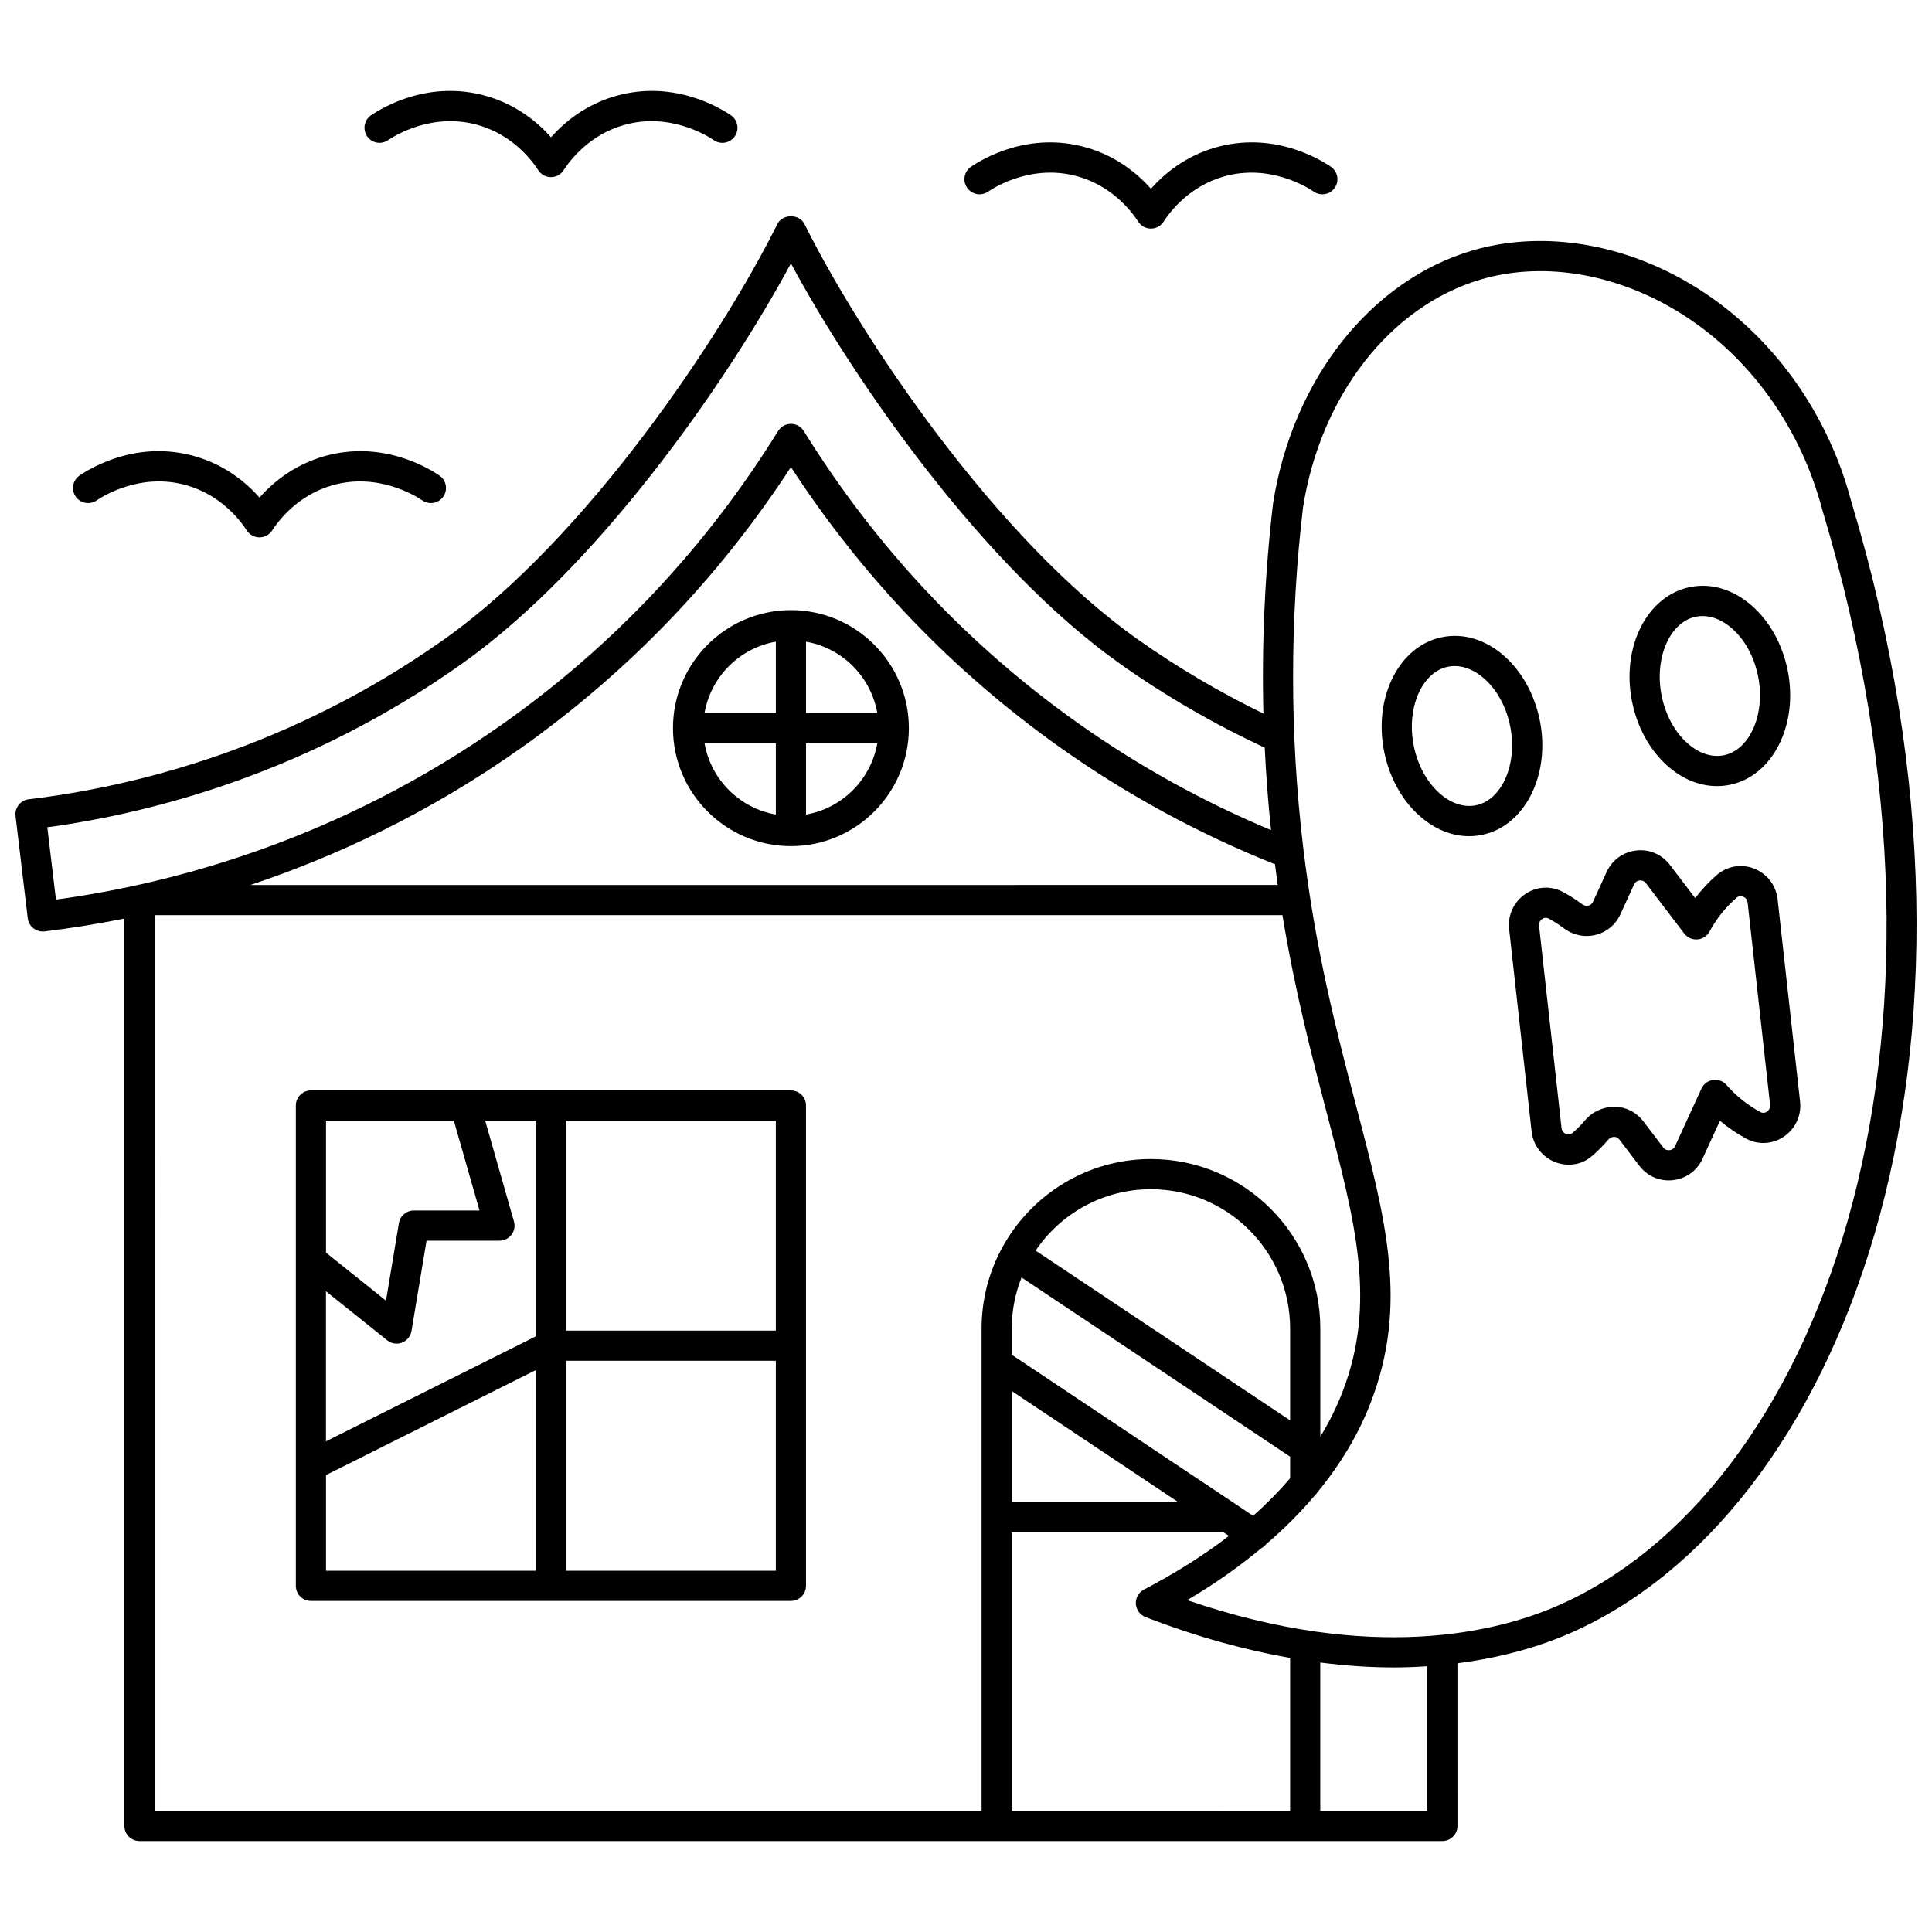 <?xml version="1.0" encoding="UTF-8"?>
<!-- Uploaded to: ICON Repo, www.iconrepo.com, Generator: ICON Repo Mixer Tools -->
<svg width="800px" height="800px" version="1.1" viewBox="144 144 512 512" xmlns="http://www.w3.org/2000/svg">
 <defs>
  <clipPath id="a">
   <path d="m148.09 201h503.81v431h-503.81z"/>
  </clipPath>
 </defs>
 <path d="m384.86 336.96c0-17.242-14.023-31.273-31.254-31.273s-31.258 14.031-31.258 31.273c0 17.242 14.023 31.273 31.258 31.273s31.254-14.027 31.254-31.273zm-27.258 22.906v-18.906h18.891c-1.676 9.625-9.27 17.227-18.891 18.906zm18.891-26.902h-18.891v-18.91c9.621 1.676 17.215 9.277 18.891 18.91zm-26.887-18.914v18.91h-18.895c1.676-9.629 9.27-17.23 18.895-18.91zm-18.895 26.91h18.895v18.906c-9.625-1.68-17.219-9.281-18.895-18.906z"/>
 <path d="m357.6 564.26v-127.29c0-2.211-1.793-4-4-4h-127.2c-2.207 0-4 1.789-4 4v127.29c0 2.211 1.793 4 4 4h127.2c2.211-0.004 4-1.789 4-4zm-7.996-67.641h-55.605v-55.648h55.605zm-119.21-10.41 16.215 12.984c0.719 0.578 1.602 0.879 2.5 0.879 0.48 0 0.965-0.082 1.426-0.266 1.324-0.504 2.281-1.676 2.516-3.078l3.984-23.934h19.328c1.254 0 2.434-0.586 3.191-1.586 0.754-1.004 1-2.301 0.652-3.508l-7.633-26.727h13.418v57.176l-55.605 27.82v-39.762zm33.875-45.238 6.805 23.824h-17.418c-1.957 0-3.621 1.414-3.941 3.344l-3.422 20.551-15.895-12.723v-34.992h33.871zm-33.875 93.938 55.605-27.82v53.172h-55.605zm63.605 25.352v-55.645h55.605v55.648z"/>
 <path d="m246.82 181.16c1.883-1.281 11.871-7.461 23.91-4.012 9.082 2.609 14.156 9.234 15.918 11.961 0.734 1.145 2 1.832 3.359 1.832s2.621-0.688 3.359-1.832c1.758-2.727 6.828-9.352 15.918-11.961 12.031-3.457 22.031 2.734 23.91 4.012 1.832 1.242 4.316 0.77 5.555-1.062 1.238-1.828 0.762-4.312-1.062-5.555-3.371-2.285-15.551-9.418-30.605-5.078-8.051 2.312-13.637 7.047-17.066 10.914-3.43-3.867-9.016-8.602-17.066-10.914-15.066-4.336-27.238 2.793-30.605 5.078-1.828 1.242-2.305 3.727-1.062 5.555 1.23 1.828 3.711 2.301 5.539 1.062z"/>
 <path d="m405.82 194.8c1.883-1.281 11.875-7.473 23.906-4.016 9.094 2.613 14.16 9.234 15.918 11.961 0.734 1.145 2 1.832 3.359 1.832s2.621-0.691 3.359-1.832c1.754-2.727 6.824-9.348 15.918-11.961 12.023-3.453 22.027 2.734 23.91 4.016 1.832 1.242 4.316 0.77 5.555-1.062 1.238-1.828 0.762-4.312-1.062-5.555-3.371-2.285-15.527-9.418-30.609-5.082-8.051 2.316-13.637 7.055-17.066 10.914-3.43-3.863-9.012-8.602-17.066-10.914-15.062-4.336-27.234 2.793-30.605 5.082-1.828 1.242-2.305 3.727-1.062 5.555 1.238 1.832 3.723 2.305 5.547 1.062z"/>
 <path d="m169.58 276.63c1.883-1.281 11.875-7.465 23.906-4.012 9.094 2.613 14.16 9.234 15.918 11.961 0.734 1.145 2 1.832 3.359 1.832s2.621-0.688 3.359-1.832c1.758-2.727 6.832-9.352 15.918-11.961 12.043-3.449 22.027 2.734 23.906 4.012 1.832 1.238 4.316 0.762 5.555-1.062 1.238-1.828 0.762-4.312-1.062-5.555-3.371-2.281-15.527-9.41-30.605-5.078-8.047 2.316-13.633 7.055-17.066 10.914-3.43-3.863-9.012-8.602-17.066-10.914-15.074-4.336-27.234 2.789-30.605 5.078-1.828 1.242-2.305 3.727-1.062 5.555 1.238 1.828 3.723 2.297 5.547 1.062z"/>
 <g clip-path="url(#a)">
  <path d="m634.59 276.84c-6.637-25.102-22.812-46.461-44.379-58.613-18.02-10.16-38.438-13.008-56.02-7.844-26.918 7.918-47.641 34.16-52.816 67.012-2.184 18.527-3.019 37.16-2.562 55.707-11.566-5.644-22.746-12.195-33.258-19.633-38.016-26.902-73.68-80.594-88.375-110.12-1.352-2.715-5.805-2.715-7.156 0-14.699 29.531-50.359 83.223-88.375 110.12-41.027 29.035-82.48 39.055-110.03 42.344-2.191 0.266-3.758 2.25-3.5 4.445l3.234 27.082c0.129 1.051 0.668 2.012 1.5 2.668 0.707 0.555 1.578 0.855 2.473 0.855 0.16 0 0.316-0.008 0.477-0.027 6.434-0.77 13.555-1.883 21.168-3.41v240.47c0 2.211 1.793 4 4 4h345.27c2.207 0 4-1.789 4-4l-0.008-43.113c12.703-1.629 22.582-4.82 29.391-7.766 71.926-31.094 119.62-151.93 74.969-300.18zm-478.05 86.406c28.395-3.875 69.266-14.609 109.73-43.25 36.398-25.758 70.566-75.051 87.336-106.19 16.766 31.141 50.938 80.43 87.336 106.19 12.031 8.512 24.887 15.93 38.223 22.148 0.352 7.305 0.906 14.586 1.672 21.844-17.984-7.527-35.121-17-51.012-28.25-29.266-20.711-53.762-46.793-72.816-77.52-0.73-1.176-2.016-1.891-3.398-1.891s-2.668 0.715-3.398 1.891c-19.055 30.73-43.551 56.809-72.816 77.52-43.762 30.969-87.961 42.512-118.57 46.656zm125.47-20.98c28.426-20.117 52.488-45.16 71.594-74.488 19.102 29.332 43.164 54.371 71.594 74.488 17.582 12.441 36.648 22.777 56.684 30.781 0.234 1.84 0.473 3.695 0.727 5.481l-129 0.004h-143.25c22.473-7.508 47.117-18.902 71.648-36.266zm-97.043 44.258h298.89c3.344 20.266 7.738 37.121 11.727 52.328 7.695 29.312 13.254 50.488 4.215 73.961-1.578 4.102-3.559 8.082-5.902 11.938v-28.684c0-24.766-20.137-44.91-44.883-44.91-16.879 0-31.602 9.379-39.262 23.199-0.012 0.016-0.027 0.023-0.039 0.039-0.016 0.023-0.016 0.055-0.031 0.078-3.531 6.414-5.551 13.77-5.551 21.594v127.83l-50.52 0.004h-168.64zm262.6 186.01c13.91 5.379 26.672 8.789 38.328 10.836v40.539l-73.777-0.004v-73.832h56.117l1.438 0.961c-6.598 5.078-14.109 9.824-22.523 14.23-1.391 0.727-2.227 2.203-2.141 3.766 0.094 1.566 1.094 2.938 2.559 3.504zm38.328-52.113-67.449-45c6.637-9.809 17.859-16.266 30.562-16.266 20.34 0 36.887 16.559 36.887 36.914zm-73.777-7.785 44.133 29.441h-44.133zm63.977 33.07-63.977-42.688v-6.949c0-4.777 0.941-9.328 2.598-13.523l71.18 47.484v5.723c-2.93 3.434-6.195 6.754-9.801 9.953zm46.145 78.199h-28.352v-39.32c6.891 0.875 13.379 1.301 19.379 1.301 3.125 0 6.094-0.129 8.973-0.316zm34.211-54.227c-15.734 6.797-48.77 15.18-97.84-1.625 7.305-4.285 13.797-8.895 19.648-13.758 0.5-0.258 0.938-0.637 1.305-1.098 4.801-4.098 9.082-8.391 12.855-12.879 0.32-0.27 0.57-0.582 0.797-0.938 6.062-7.406 10.809-15.293 14.043-23.691 9.973-25.879 4.133-48.105-3.938-78.867-5.008-19.086-10.691-40.727-13.992-68.512-3.531-29.707-3.531-59.977-0.02-89.824 4.676-29.66 23.18-53.379 47.152-60.43 15.516-4.562 33.684-1.961 49.836 7.137 19.695 11.094 34.484 30.664 40.609 53.824 43.395 144.11-1.742 260.96-70.457 290.66z"/>
 </g>
 <path d="m552.06 334.89c-1.371-6.793-4.688-12.816-9.328-16.961-4.961-4.426-10.852-6.234-16.578-5.074-11.371 2.297-18.246 15.918-15.332 30.363 1.371 6.793 4.684 12.816 9.328 16.961 3.984 3.555 8.559 5.418 13.172 5.418 1.137 0 2.273-0.113 3.406-0.344 11.363-2.297 18.246-15.918 15.332-30.363zm-16.918 22.52c-3.199 0.645-6.629-0.496-9.672-3.207-3.363-3-5.781-7.465-6.809-12.574-2.008-9.957 2.148-19.547 9.074-20.945 0.582-0.117 1.176-0.176 1.773-0.176 2.668 0 5.414 1.168 7.898 3.383 3.363 3 5.781 7.465 6.812 12.574 2.008 9.957-2.148 19.547-9.078 20.945z"/>
 <path d="m585.84 346.91c3.984 3.555 8.562 5.414 13.176 5.414 1.137 0 2.269-0.113 3.402-0.34 11.371-2.297 18.246-15.918 15.332-30.363-1.371-6.793-4.684-12.816-9.328-16.961-4.965-4.43-10.867-6.246-16.578-5.074-11.367 2.297-18.246 15.914-15.332 30.363 1.371 6.797 4.684 12.816 9.328 16.961zm7.59-39.484c0.582-0.117 1.176-0.176 1.773-0.176 2.668 0 5.414 1.168 7.894 3.383 3.363 3 5.781 7.465 6.812 12.574 2.008 9.957-2.148 19.547-9.074 20.945-3.203 0.641-6.629-0.496-9.672-3.207-3.363-3-5.781-7.465-6.812-12.574-2.008-9.953 2.148-19.547 9.078-20.945z"/>
 <path d="m608.84 374.18c-3.356-1.32-7.121-0.684-9.918 1.742-2.106 1.832-4.004 3.875-5.672 6.094l-6.715-8.816c-2.109-2.769-5.441-4.219-8.902-3.812-3.461 0.383-6.398 2.508-7.848 5.672l-3.641 7.949c-0.293 0.641-0.797 0.883-1.164 0.98-0.57 0.148-1.195 0.016-1.703-0.363-1.566-1.18-3.242-2.25-5.098-3.254-3.148-1.684-6.957-1.484-9.938 0.539-3.066 2.074-4.719 5.633-4.309 9.297l5.957 53.637c0.406 3.664 2.797 6.773 6.246 8.125 3.348 1.312 7.117 0.684 9.594-1.484 0.078-0.059 0.246-0.199 0.324-0.262 1.488-1.297 2.887-2.715 4.156-4.207 0.41-0.484 0.996-0.734 1.582-0.734 0.379 0.012 0.922 0.141 1.348 0.699v0.004l5.297 6.953c1.883 2.477 4.738 3.879 7.789 3.879 0.367 0 0.742-0.02 1.117-0.062 3.461-0.387 6.398-2.508 7.848-5.676l4.613-10.074c2.133 1.809 4.461 3.398 6.992 4.766 3.148 1.688 6.957 1.473 9.938-0.547 3.066-2.074 4.719-5.633 4.309-9.293l-5.957-53.637c-0.41-3.656-2.805-6.766-6.246-8.113zm3.406 64.426c-0.379 0.258-0.984 0.496-1.773 0.066-3.379-1.824-6.383-4.231-8.926-7.141-0.891-1.023-2.242-1.555-3.586-1.328-1.344 0.191-2.496 1.055-3.062 2.285l-6.988 15.262c-0.375 0.82-1.078 1.016-1.465 1.059-0.387 0.027-1.113 0.004-1.66-0.711l-5.297-6.961v0.004c-1.801-2.367-4.531-3.766-7.492-3.852-3.027 0.012-5.902 1.211-7.887 3.543-1.016 1.195-2.137 2.328-3.41 3.43-0.598 0.52-1.234 0.414-1.664 0.258-0.258-0.102-1.098-0.512-1.215-1.562l-5.957-53.637c-0.117-1.051 0.617-1.637 0.844-1.789 0.383-0.266 0.984-0.496 1.777-0.062 1.387 0.75 2.727 1.605 3.977 2.547 2.449 1.84 5.551 2.477 8.477 1.719 2.871-0.727 5.227-2.695 6.465-5.398l3.641-7.949c0.375-0.824 1.078-1.016 1.465-1.059 0.379-0.043 1.113-0.008 1.66 0.711l10.168 13.352c0.824 1.078 2.109 1.668 3.492 1.562 1.352-0.105 2.562-0.887 3.207-2.082 1.844-3.406 4.246-6.414 7.219-9 0.602-0.516 1.238-0.418 1.668-0.258 0.258 0.102 1.094 0.508 1.215 1.559l5.957 53.637c0.109 1.059-0.621 1.645-0.848 1.797z"/>
</svg>
